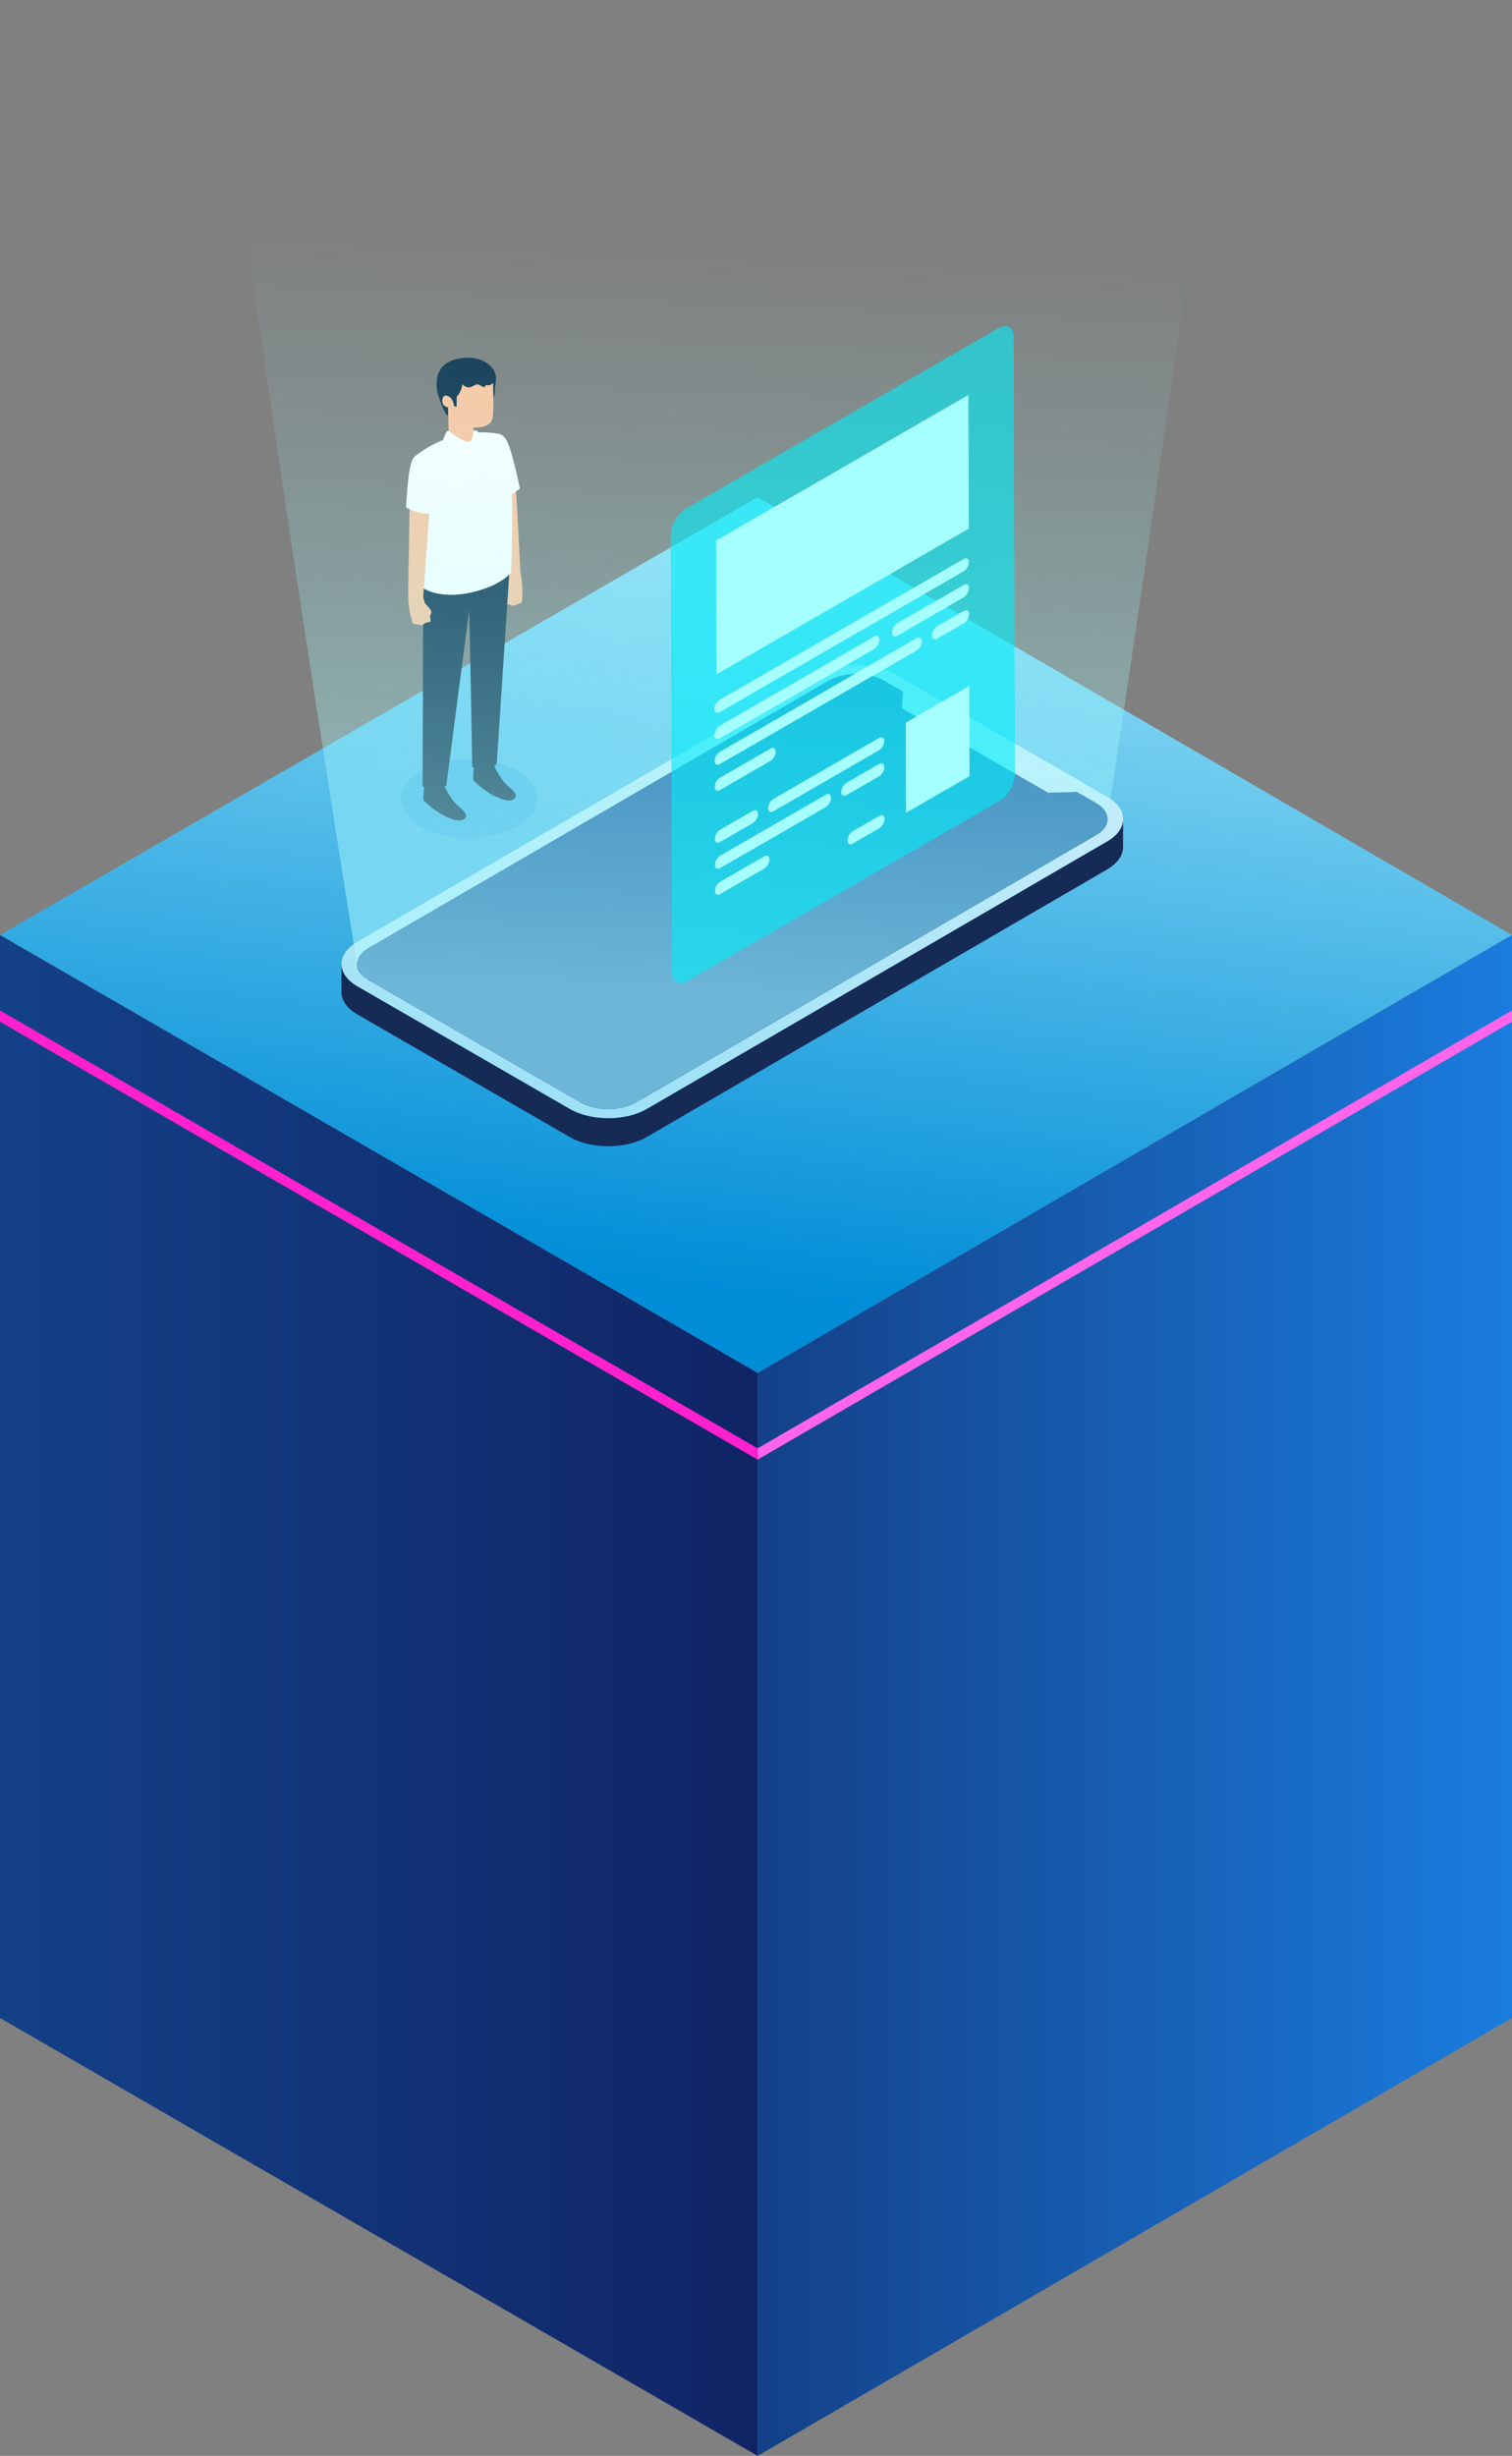 <svg xmlns="http://www.w3.org/2000/svg" xmlns:xlink="http://www.w3.org/1999/xlink" width="374.311" height="608" viewBox="0 0 374.311 608"><rect x="0" y="0" width="374.311" height="608" fill="#808080" stroke="none"/><defs><linearGradient id="linear-gradient" x1="0.58" y1="0.111" x2="0.421" y2="0.887" gradientUnits="objectBoundingBox"><stop offset="0" stop-color="#89daf4"></stop><stop offset="1" stop-color="#008dd7"></stop></linearGradient><linearGradient id="linear-gradient-2" y1="0.5" x2="1" y2="0.5" gradientUnits="objectBoundingBox"><stop offset="0" stop-color="#144188"></stop><stop offset="0.997" stop-color="#1a7cde"></stop></linearGradient><linearGradient id="linear-gradient-3" y1="0.5" x2="1" y2="0.5" gradientUnits="objectBoundingBox"><stop offset="0" stop-color="#144188"></stop><stop offset="0.998" stop-color="#102465"></stop></linearGradient><linearGradient id="linear-gradient-4" x1="0.642" y1="0.005" x2="0.238" y2="1.418" gradientUnits="objectBoundingBox"><stop offset="0" stop-color="#cdeffb"></stop><stop offset="1" stop-color="#89daf4"></stop></linearGradient><linearGradient id="linear-gradient-5" x1="0.493" y1="0.181" x2="0.467" y2="0.901" gradientUnits="objectBoundingBox"><stop offset="0.037" stop-color="#93fffd" stop-opacity="0"></stop><stop offset="0.135" stop-color="#95fefd" stop-opacity="0.071"></stop><stop offset="0.332" stop-color="#9afdfd" stop-opacity="0.251"></stop><stop offset="0.608" stop-color="#a3fcfe" stop-opacity="0.545"></stop><stop offset="0.951" stop-color="#b0fbfe" stop-opacity="0.941"></stop><stop offset="1" stop-color="#b2fbff"></stop></linearGradient></defs><g id="header-apply-bg-illustration" transform="translate(-1200.453 -206.988)"><g id="Group_212" data-name="Group 212" transform="translate(1200.453 330.069)"><g id="Group_211" data-name="Group 211"><g id="Group_210" data-name="Group 210" style="isolation: isolate"><g id="Group_209" data-name="Group 209"><path id="Path_431" data-name="Path 431" d="M1574.764,387.439,1388.015,495.847,1200.453,387.44l187.562-108.408Z" transform="translate(-1200.453 -279.032)" fill="url(#linear-gradient)"></path></g><path id="Path_432" data-name="Path 432" d="M1496.989,342.487v268.1L1310.241,719V450.9Z" transform="translate(-1122.678 -234.081)" fill="url(#linear-gradient-2)"></path><path id="Path_433" data-name="Path 433" d="M1388.015,450.895V719L1200.453,610.592v-268.1Z" transform="translate(-1200.453 -234.08)" fill="url(#linear-gradient-3)"></path></g></g><path id="Path_434" data-name="Path 434" d="M1310.241,464.62l186.749-108.408v-2.8L1310.241,461.822Z" transform="translate(-1122.678 -226.34)" fill="#ff65eb"></path><path id="Path_435" data-name="Path 435" d="M1200.453,356.212l187.562,108.407v-2.8L1200.453,353.415Z" transform="translate(-1200.453 -226.339)" fill="#ff20ce"></path></g><g id="Group_217" data-name="Group 217" transform="translate(1284.982 371.611)"><g id="Group_216" data-name="Group 216" style="isolation: isolate"><path id="Path_436" data-name="Path 436" d="M1443.4,326.088c-.014.144-.022.285-.05.427-.021.115-.056.229-.085.343-.036.135-.068.27-.116.4-.039.109-.09.219-.138.326-.062.142-.123.284-.2.422-.053.1-.118.2-.179.3-.1.159-.2.316-.318.472-.068.092-.143.183-.217.272a7.722,7.722,0,0,1-.572.615c-.076.073-.144.147-.222.219-.128.116-.272.227-.412.34-.125.1-.246.2-.379.3-.15.111-.318.215-.48.321s-.332.225-.516.331l-113.99,66.244c-5.245,3.05-13.792,3.05-19.071,0l-52.53-30.328c-2.656-1.534-3.984-3.55-3.979-5.563l-.019,6.963c-.005,2.012,1.32,4.028,3.977,5.563l52.532,30.328c5.279,3.048,13.825,3.048,19.069,0L1439.5,338.142l.164-.1c.125-.075.233-.157.35-.234.164-.106.33-.21.482-.321.133-.1.253-.2.377-.3.142-.113.284-.224.412-.34.026-.024.058-.044.084-.068.053-.05.089-.1.14-.15a7.65,7.65,0,0,0,.571-.615c.038-.044.089-.087.125-.133s.06-.094.094-.138c.115-.155.219-.313.316-.47.041-.067.1-.132.133-.2.019-.034.029-.068.048-.1.075-.138.135-.279.2-.42.036-.082.084-.162.115-.244.01-.027.013-.056.024-.085.047-.133.08-.268.116-.4.024-.091.06-.179.079-.272,0-.024,0-.048.008-.074.026-.14.036-.284.048-.425.009-.092.029-.183.032-.275,0-.039,0-.079,0-.12l.019-6.962C1443.436,325.827,1443.415,325.956,1443.4,326.088Z" transform="translate(-1249.931 -287.518)" fill="#162a56"></path><g id="Group_213" data-name="Group 213" transform="translate(0.02)"><path id="Path_437" data-name="Path 437" d="M1439.451,335.963c5.279,3.048,5.306,8,.062,11.047l-113.99,66.244c-5.245,3.05-13.792,3.05-19.071,0l-52.53-30.328c-5.279-3.048-5.308-8-.063-11.047l113.992-66.243c5.245-3.05,13.79-3.05,19.069,0Zm-116.667,75.71,113.992-66.244c3.738-2.173,3.719-5.713-.044-7.886L1432,334.812l-7.143.195-36.234-20.921.313-4.136-4.734-2.733a15.023,15.023,0,0,0-13.611,0L1256.6,373.459c-3.738,2.173-3.719,5.713.044,7.886l52.53,30.328a15.027,15.027,0,0,0,13.613,0" transform="translate(-1249.943 -303.348)" fill="url(#linear-gradient-4)"></path></g><g id="Group_214" data-name="Group 214" transform="translate(3.882 2.238)"><path id="Path_438" data-name="Path 438" d="M1435.129,336.616c3.764,2.173,3.782,5.713.044,7.886l-113.992,66.243a15.026,15.026,0,0,1-13.613,0l-52.53-30.328c-3.764-2.173-3.783-5.713-.044-7.886l113.992-66.244a15.023,15.023,0,0,1,13.611,0l4.734,2.733-.312,4.136,36.234,20.921,7.143-.195Z" transform="translate(-1252.203 -304.658)" fill="#165da4"></path></g><g id="Group_215" data-name="Group 215" transform="translate(3.882 2.238)"><path id="Path_439" data-name="Path 439" d="M1435.129,336.616c3.764,2.173,3.782,5.713.044,7.886l-113.992,66.243a15.026,15.026,0,0,1-13.613,0l-52.53-30.328c-3.764-2.173-3.783-5.713-.044-7.886l113.992-66.244a15.023,15.023,0,0,1,13.611,0l4.734,2.733-.312,4.136,36.234,20.921,7.143-.195Z" transform="translate(-1252.203 -304.658)" fill="#165da4"></path></g></g></g><g id="Group_221" data-name="Group 221" transform="translate(1299.736 295.555)"><g id="Group_218" data-name="Group 218" transform="translate(0 99.369)" opacity="0.3" style="mix-blend-mode: multiply;isolation: isolate"><path id="Path_440" data-name="Path 440" d="M1287.284,319.859c6.6,3.808,6.63,9.969.079,13.777-6.583,3.825-17.219,3.825-23.813.017s-6.661-9.986-.079-13.811C1270.024,316.034,1280.688,316.051,1287.284,319.859Z" transform="translate(-1258.567 -316.994)" fill="#1a9bdb"></path></g><g id="Group_220" data-name="Group 220" transform="translate(1.231)"><g id="Group_219" data-name="Group 219"><path id="Path_441" data-name="Path 441" d="M1263.205,320.386s-.95.118-1.127.485a26.18,26.18,0,0,0-.258,3.938,24.466,24.466,0,0,0,4.849,3.663c2.342,1.2,4.365,1.726,5.271.936s.347-1.7-1.582-3.266-3.788-5.759-3.788-5.756Z" transform="translate(-1257.496 -215.223)" fill="#103450"></path><path id="Path_442" data-name="Path 442" d="M1270.416,317.486s-.95.12-1.128.485a25.709,25.709,0,0,0-.258,3.938,24.469,24.469,0,0,0,4.846,3.664c2.342,1.2,4.367,1.724,5.272.935s.345-1.7-1.582-3.266-3.787-5.759-3.789-5.756Z" transform="translate(-1252.389 -217.277)" fill="#103450"></path><path id="Path_443" data-name="Path 443" d="M1274.341,301.217s-.07,1.251-.119,1.488a15.242,15.242,0,0,0-1.141,2.349,1.389,1.389,0,0,0,.547.96,7.161,7.161,0,0,0,.135,1.4c.115.236,1.184.085,1.3.145s.8.5,1.257.3a17.023,17.023,0,0,0,1.879-.75,24.471,24.471,0,0,0-.292-7.025c-.193-1-1.08-24.06-1.611-23.887C1275.242,276.547,1274.341,301.217,1274.341,301.217Z" transform="translate(-1249.518 -246.522)" fill="#ffc6a0"></path><path id="Path_444" data-name="Path 444" d="M1278.432,283.47c-.473-2.281-1.056-4.929-1.553-6.755-1.051-3.842-1.813-6.825-4.056-6.89l-.765,13.03s.239,1.966.653,4.194A41.7,41.7,0,0,0,1278.432,283.47Z" transform="translate(-1250.242 -251.041)" fill="#fff"></path><path id="Path_445" data-name="Path 445" d="M1261.861,293.631l-.174,49.076a6.029,6.029,0,0,0,5.863-.128s5.556-42.394,5.65-43.4c.087-.929.784,38.7.784,38.7s3.443,1.973,6.061-.707l3.09-46.952Z" transform="translate(-1257.589 -236.591)" fill="#103450"></path><path id="Path_446" data-name="Path 446" d="M1267.517,271.539a27.25,27.25,0,0,0-6.911,4.011l2.021,32.66s4.225,3.091,12.861.832c7.035-1.842,8.882-4.8,8.882-4.8s.644-16.049-.017-22.835a30.29,30.29,0,0,0-3.417-11.45,20.1,20.1,0,0,0-4.92-.27Z" transform="translate(-1258.354 -251.17)" fill="#fff"></path><path id="Path_447" data-name="Path 447" d="M1274.407,259.3a9.132,9.132,0,0,0-4.4-.362c-3.085.328-5.682,1.826-6.2,5.135-.39,2.491.542,5.04,1.527,7.285,1.306,2.978,2.214,1.9,2.214,1.9l7.562-3.049a8.451,8.451,0,0,0,2.329-1c.924-.81.622-2.2.789-3.28.226-1.45.449-2.679-.35-4.03a6.051,6.051,0,0,0-2.826-2.341Q1274.719,259.407,1274.407,259.3Z" transform="translate(-1256.153 -258.83)" fill="#103450"></path><path id="Path_448" data-name="Path 448" d="M1266.141,276.283l-.193-6.54a1.526,1.526,0,0,1-1.363-1.925c.282-1.8,1.968-.617,2.265-.087,0,0,.379-6.2,3.666-6.8s6.471.109,6.557,1.71.19,7.194,0,9.273-1.819,2.93-4.821,2.846l.205,3.364s-1.505,1.105-5.711.079Z" transform="translate(-1255.559 -257.492)" fill="#ffc6a0"></path><path id="Path_449" data-name="Path 449" d="M1272.224,269.344a2.247,2.247,0,0,1,.8.116,4.015,4.015,0,0,1,1.456,2.655,9.506,9.506,0,0,1-.509,2.843l-2.723-2.455-1.713,3.307A6.98,6.98,0,0,1,1267,274.5a9.527,9.527,0,0,1-2.349-2.745c.47-1.2.789-1.907.789-1.907.111-.275.63-.4.63-.4s2.9,2.631,5.176,2.759C1271.247,272.2,1272.059,271.823,1272.224,269.344Z" transform="translate(-1255.489 -251.382)" fill="#fff"></path><path id="Path_450" data-name="Path 450" d="M1263.319,303.548s.321,1.21.417,1.432,1.466,1.562,1.594,2.071a1.4,1.4,0,0,1-.343,1.052,7.219,7.219,0,0,1,.152,1.4c-.063.254-1.143.323-1.245.4s-.685.647-1.17.552a16.4,16.4,0,0,1-1.99-.355,24.426,24.426,0,0,1-1.131-6.94c-.015-1.136.378-23.793.378-23.793.313.075,4.941,1.849,4.941,1.849Z" transform="translate(-1259.066 -244.278)" fill="#ffc6a0"></path><path id="Path_451" data-name="Path 451" d="M1265.418,287.5c.062-2.87.176-5.99.139-6.746-.125-2.568-.123-9.794-4.017-7.459-1.572.943-1.925,7.946-2.252,12.666A11.909,11.909,0,0,0,1265.418,287.5Z" transform="translate(-1259.288 -248.91)" fill="#fff"></path></g></g><path id="Path_452" data-name="Path 452" d="M1275.726,264.254a2.324,2.324,0,0,0-.178-2.294,4.388,4.388,0,0,0-1.843-1.507c-1.8-.87-6.83-1.819-6.97,1.3-.068,1.558,1.275,4.146,3.137,3.823.8-.14,1.268-.887,2.148-.639.441.125,1.631,1.245,1.684.049A1.64,1.64,0,0,0,1275.726,264.254Z" transform="translate(-1252.784 -258.281)" fill="#103450"></path><path id="Path_453" data-name="Path 453" d="M1265.3,266.448a4.774,4.774,0,0,1,1.681,3.111c.208,0,.417.009.625.014-.031-.829.029-1.565,0-2.392a5.712,5.712,0,0,0,1.332-4.9c-.15-.7-.57-1.483-1.288-1.546s-1.275.635-1.58,1.295A8.267,8.267,0,0,0,1265.3,266.448Z" transform="translate(-1253.832 -257.487)" fill="#103450"></path></g><path id="Path_454" data-name="Path 454" d="M1232.376,206.988c.513,31.758,33.934,239.333,33.934,239.333l.049-.01a5.172,5.172,0,0,0,2.725,3.3l52.53,30.328a15.027,15.027,0,0,0,13.613,0l113.992-66.243c1.852-1.076,2.776-2.489,2.785-3.9h0s19.341-127.309,28.774-202.8Z" transform="translate(22.614 0)" opacity="0.561" fill="url(#linear-gradient-5)" style="mix-blend-mode: overlay;isolation: isolate"></path><g id="Group_224" data-name="Group 224" transform="translate(1366.512 287.73)"><g id="Group_223" data-name="Group 223" style="isolation: isolate"><g id="Group_222" data-name="Group 222"><path id="Path_455" data-name="Path 455" d="M1342.729,382.344c-.74.429-1.334.089-1.336-.76a2.915,2.915,0,0,1,1.327-2.3l6.514-3.76c.74-.427,1.333-.089,1.336.762a2.912,2.912,0,0,1-1.327,2.3l-6.514,3.76m-32.8,12.482c-.741.427-1.334.089-1.338-.762a2.906,2.906,0,0,1,1.328-2.281l10.855-6.268c.725-.417,1.319-.079,1.321.753a2.9,2.9,0,0,1-1.312,2.289l-10.854,6.268m-.019-6.425c-.74.427-1.334.089-1.336-.762a2.914,2.914,0,0,1,1.328-2.3l26.1-15.068c.724-.419,1.317-.08,1.32.771a2.909,2.909,0,0,1-1.312,2.291l-26.1,15.07m31.266-18.053c-.74.427-1.334.089-1.336-.762a2.915,2.915,0,0,1,1.327-2.3l8.026-4.633c.74-.427,1.334-.089,1.338.762a2.917,2.917,0,0,1-1.33,2.3l-8.026,4.633m14.708,4.4-.063-22.32,15.724-9.079.063,22.32-15.724,9.078m-45.992,7.206c-.74.427-1.334.089-1.336-.741a2.911,2.911,0,0,1,1.328-2.3l8.026-4.633c.742-.427,1.334-.089,1.338.762a2.907,2.907,0,0,1-1.329,2.281l-8.026,4.633m13.191-7.614c-.74.427-1.334.089-1.336-.743a2.907,2.907,0,0,1,1.328-2.3l26.1-15.07c.741-.429,1.334-.089,1.338.76a2.912,2.912,0,0,1-1.328,2.282l-26.1,15.07m-13.226-5.255c-.74.427-1.334.089-1.338-.743a2.913,2.913,0,0,1,1.329-2.3l12.451-7.189c.74-.427,1.332-.089,1.336.762a2.907,2.907,0,0,1-1.328,2.281l-12.451,7.189m-.019-6.425c-.74.427-1.334.089-1.336-.762a2.9,2.9,0,0,1,1.327-2.281l48.651-28.09c.742-.427,1.334-.089,1.338.743a2.912,2.912,0,0,1-1.327,2.3l-48.652,28.09m53.815-31.071c-.723.419-1.334.089-1.336-.762a2.936,2.936,0,0,1,1.328-2.281l6.514-3.76c.74-.427,1.334-.089,1.336.743a2.914,2.914,0,0,1-1.327,2.3l-6.514,3.76m-53.834,24.644c-.74.429-1.333.07-1.336-.76a2.915,2.915,0,0,1,1.327-2.3l38.125-22.011c.741-.427,1.334-.089,1.337.762a2.938,2.938,0,0,1-1.329,2.3l-38.125,22.011m43.932-25.363c-.724.419-1.317.062-1.321-.771a2.909,2.909,0,0,1,1.312-2.291l16.4-9.466c.74-.429,1.334-.089,1.336.76a2.939,2.939,0,0,1-1.327,2.3l-16.4,9.466M1309.8,349.788c-.74.427-1.334.089-1.337-.762a2.907,2.907,0,0,1,1.329-2.281l60.327-34.831c.741-.427,1.334-.089,1.338.743a2.909,2.909,0,0,1-1.329,2.3L1309.8,349.788m-.817-9.353-.094-33.111,62.449-36.054.094,33.111-62.449,36.054m69.755-85.666-77.318,44.639a8.311,8.311,0,0,0-3.77,6.531l.306,108.293c.007,2.4,1.707,3.367,3.8,2.163l77.317-44.641a8.312,8.312,0,0,0,3.771-6.531l-.306-108.291c-.007-2.4-1.707-3.369-3.8-2.163" transform="translate(-1297.654 -254.249)" fill="#00edf9" opacity="0.6"></path><path id="Path_456" data-name="Path 456" d="M1366.682,264.212l-62.45,36.055.094,33.111,62.45-36.055-.094-33.111" transform="translate(-1292.994 -247.192)" fill="#a5ffff"></path><path id="Path_457" data-name="Path 457" d="M1365.64,288.08l-60.327,34.831a2.907,2.907,0,0,0-1.329,2.281c0,.851.6,1.189,1.338.762l60.327-34.831a2.909,2.909,0,0,0,1.329-2.3c0-.832-.6-1.17-1.338-.743" transform="translate(-1293.171 -230.415)" fill="#a5ffff"></path><path id="Path_458" data-name="Path 458" d="M1343.447,299.345l-38.125,22.011a2.915,2.915,0,0,0-1.327,2.3c0,.83.6,1.189,1.336.76l38.125-22.011a2.937,2.937,0,0,0,1.329-2.3c0-.851-.6-1.189-1.338-.762" transform="translate(-1293.163 -222.434)" fill="#a5ffff"></path><path id="Path_459" data-name="Path 459" d="M1347.427,291.842l-16.4,9.466a2.908,2.908,0,0,0-1.312,2.291c0,.832.6,1.189,1.321.77l16.4-9.466a2.939,2.939,0,0,0,1.328-2.3c0-.849-.6-1.189-1.336-.76" transform="translate(-1274.94 -227.75)" fill="#a5ffff"></path><path id="Path_460" data-name="Path 460" d="M1353.983,299.56l-48.651,28.09a2.9,2.9,0,0,0-1.327,2.281c0,.851.6,1.189,1.336.762l48.652-28.09a2.912,2.912,0,0,0,1.327-2.3c0-.832-.6-1.17-1.338-.743" transform="translate(-1293.155 -222.282)" fill="#a5ffff"></path><path id="Path_461" data-name="Path 461" d="M1343.347,295.614l-6.514,3.76a2.937,2.937,0,0,0-1.327,2.281c0,.851.613,1.181,1.336.762l6.514-3.76a2.914,2.914,0,0,0,1.328-2.3c0-.832-.6-1.17-1.336-.743" transform="translate(-1270.84 -225.078)" fill="#a5ffff"></path><path id="Path_462" data-name="Path 462" d="M1317.8,315.555l-12.451,7.189a2.914,2.914,0,0,0-1.329,2.3c0,.832.6,1.17,1.338.743L1317.8,318.6a2.907,2.907,0,0,0,1.327-2.281c0-.851-.6-1.189-1.336-.762" transform="translate(-1293.148 -210.951)" fill="#a5ffff"></path><path id="Path_463" data-name="Path 463" d="M1331.7,317.779l-8.026,4.633a2.915,2.915,0,0,0-1.327,2.3c0,.851.6,1.189,1.336.762l8.026-4.633a2.916,2.916,0,0,0,1.329-2.3c0-.851-.6-1.189-1.338-.762" transform="translate(-1280.16 -209.376)" fill="#a5ffff"></path><path id="Path_464" data-name="Path 464" d="M1331.477,322.234l-26.1,15.068a2.913,2.913,0,0,0-1.327,2.3c0,.851.6,1.189,1.336.762l26.1-15.07A2.909,2.909,0,0,0,1332.8,323c0-.851-.6-1.189-1.32-.77" transform="translate(-1293.125 -206.215)" fill="#a5ffff"></path><path id="Path_465" data-name="Path 465" d="M1331.1,325.312l-6.514,3.76a2.915,2.915,0,0,0-1.327,2.3c0,.849.6,1.189,1.336.76l6.514-3.76a2.912,2.912,0,0,0,1.328-2.3c0-.851-.6-1.189-1.336-.762" transform="translate(-1279.518 -204.039)" fill="#a5ffff"></path><path id="Path_466" data-name="Path 466" d="M1316.241,331.158l-10.855,6.268a2.907,2.907,0,0,0-1.328,2.281c0,.851.6,1.189,1.338.762l10.853-6.268a2.9,2.9,0,0,0,1.312-2.289c0-.832-.6-1.17-1.321-.753" transform="translate(-1293.118 -199.893)" fill="#a5ffff"></path><path id="Path_467" data-name="Path 467" d="M1313.391,324.584l-8.026,4.633a2.91,2.91,0,0,0-1.328,2.3c0,.83.6,1.169,1.336.741l8.026-4.633a2.907,2.907,0,0,0,1.329-2.281c0-.851-.6-1.189-1.338-.762" transform="translate(-1293.133 -204.555)" fill="#a5ffff"></path><path id="Path_468" data-name="Path 468" d="M1339.187,314.018l-26.1,15.07a2.907,2.907,0,0,0-1.328,2.3c0,.832.6,1.17,1.336.743l26.1-15.07a2.912,2.912,0,0,0,1.328-2.282c0-.849-.6-1.189-1.338-.76" transform="translate(-1287.663 -212.04)" fill="#a5ffff"></path><path id="Path_469" data-name="Path 469" d="M1347.427,306.4l-15.723,9.078.063,22.32,15.724-9.078-.063-22.32" transform="translate(-1273.534 -217.303)" fill="#a5ffff"></path></g></g></g></g></svg>